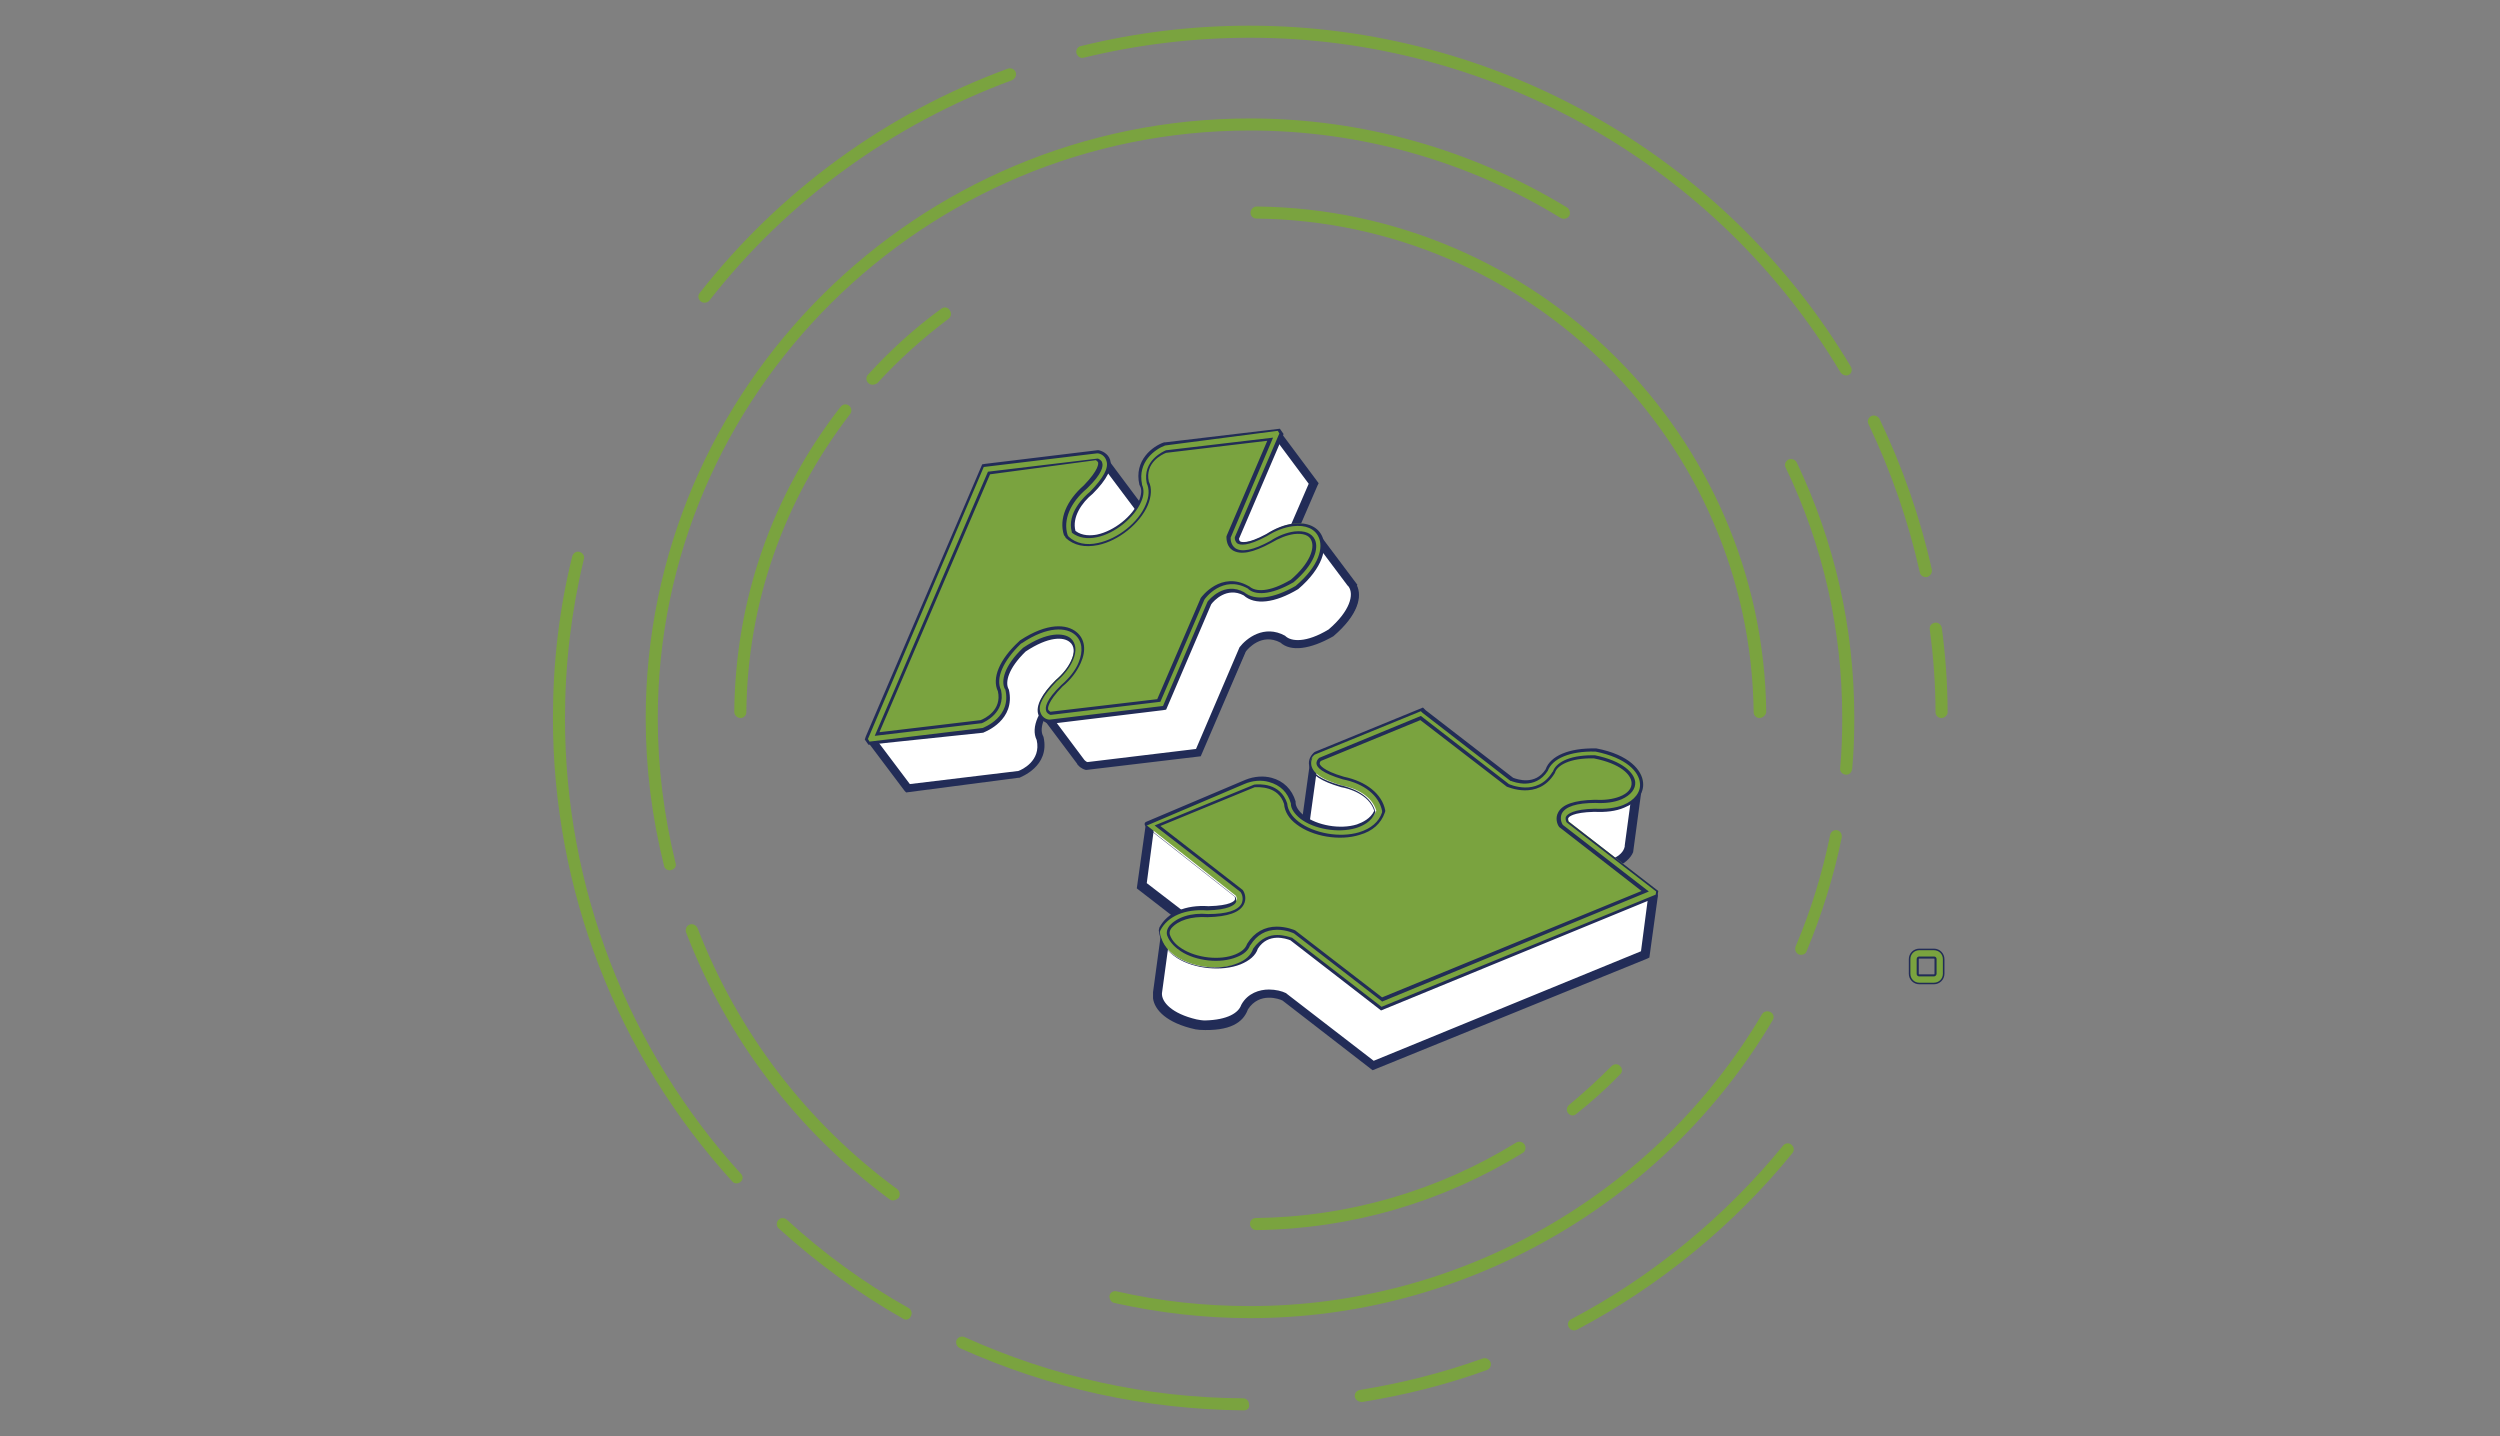 <?xml version="1.0" encoding="utf-8"?>
<!-- Generator: Adobe Illustrator 25.2.0, SVG Export Plug-In . SVG Version: 6.00 Build 0)  -->
<svg version="1.1" xmlns="http://www.w3.org/2000/svg" xmlns:xlink="http://www.w3.org/1999/xlink" x="0px" y="0px"
	 viewBox="0 0 477 274" style="enable-background:new 0 0 477 274;" xml:space="preserve">
<rect x="0" y="0" width="477" height="274" fill="#808080" stroke="none"/>
<style type="text/css">
	.st0{clip-path:url(#SVGID_15_);}
	.st1{clip-path:url(#SVGID_23_);}
	.st2{clip-path:url(#SVGID_29_);}
	.st3{clip-path:url(#SVGID_33_);}
	.st4{fill:#FFFFFF;}
	.st5{clip-path:url(#SVGID_39_);}
	.st6{clip-path:url(#SVGID_52_);}
	.st7{clip-path:url(#SVGID_64_);}
	.st8{clip-path:url(#SVGID_72_);}
	.st9{fill:#FEFEFE;}
	.st10{opacity:0.5;}
	.st11{fill:#BCC5DF;}
	.st12{fill:#FFFFFF;stroke:#222C57;stroke-width:0.598;}
	.st13{enable-background:new    ;}
	.st14{fill:#7AA33F;stroke:#222C57;stroke-width:0.598;}
	.st15{opacity:0.4;}
	.st16{fill:#CDDCFB;}
	.st17{fill:#7AA33F;stroke:#222C57;stroke-width:0.1;}
	.st18{opacity:0.5;fill:#BCC5DF;}
	.st19{clip-path:url(#SVGID_78_);enable-background:new    ;}
	.st20{clip-path:url(#SVGID_80_);enable-background:new    ;}
	.st21{clip-path:url(#SVGID_82_);enable-background:new    ;}
	.st22{clip-path:url(#SVGID_84_);}
	.st23{clip-path:url(#SVGID_86_);enable-background:new    ;}
	.st24{clip-path:url(#SVGID_88_);enable-background:new    ;}
	.st25{clip-path:url(#SVGID_90_);enable-background:new    ;}
	.st26{clip-path:url(#SVGID_92_);}
	.st27{fill:#FFFFFF;stroke:#222C57;stroke-width:0.5;}
	.st28{clip-path:url(#SVGID_94_);enable-background:new    ;}
	.st29{clip-path:url(#SVGID_96_);enable-background:new    ;}
	.st30{clip-path:url(#SVGID_98_);}
	.st31{fill:#7AA33F;stroke:#222C57;stroke-width:0.5;}
	.st32{clip-path:url(#SVGID_100_);}
	.st33{clip-path:url(#SVGID_102_);}
	.st34{clip-path:url(#SVGID_104_);enable-background:new    ;}
	.st35{clip-path:url(#SVGID_106_);enable-background:new    ;}
	.st36{clip-path:url(#SVGID_108_);}
	.st37{clip-path:url(#SVGID_109_);}
	.st38{fill:#222C57;}
	.st39{clip-path:url(#SVGID_110_);}
	.st40{clip-path:url(#SVGID_111_);}
	.st41{clip-path:url(#SVGID_112_);}
	.st42{opacity:0.5;fill:#7AA33F;stroke:#222C57;stroke-width:0.1;}
	.st43{fill:#FFFFFF;stroke:#222C57;stroke-width:0.886;}
	.st44{opacity:0.2;}
	.st45{fill:#7AA33F;stroke:#222C57;stroke-width:0.886;}
	.st46{clip-path:url(#SVGID_113_);enable-background:new    ;}
	.st47{clip-path:url(#SVGID_114_);enable-background:new    ;}
	.st48{clip-path:url(#SVGID_115_);enable-background:new    ;}
	.st49{clip-path:url(#SVGID_116_);enable-background:new    ;}
	.st50{clip-path:url(#SVGID_117_);enable-background:new    ;}
	.st51{fill:#251B29;}
	.st52{opacity:0.8;fill:#BCC5DF;}
	.st53{clip-path:url(#SVGID_118_);}
	.st54{clip-path:url(#SVGID_119_);}
	.st55{fill:none;stroke:#7AA33F;stroke-width:0.7;stroke-linecap:round;stroke-dasharray:2;}
	.st56{opacity:0.191;fill:#FFFFFF;stroke:#222C57;stroke-width:0.356;}
	.st57{opacity:0.255;fill:#FFFFFF;stroke:#222C57;stroke-width:0.356;}
	.st58{opacity:0.32;fill:#FFFFFF;stroke:#222C57;stroke-width:0.356;}
	.st59{opacity:0.385;fill:#FFFFFF;stroke:#222C57;stroke-width:0.356;}
	.st60{opacity:0.45;fill:#FFFFFF;stroke:#222C57;stroke-width:0.356;}
	.st61{opacity:0.515;fill:#FFFFFF;stroke:#222C57;stroke-width:0.356;}
	.st62{opacity:0.58;fill:#FFFFFF;stroke:#222C57;stroke-width:0.356;}
	.st63{opacity:0.645;fill:#FFFFFF;stroke:#222C57;stroke-width:0.356;}
	.st64{opacity:0.71;fill:#FFFFFF;stroke:#222C57;stroke-width:0.356;}
	.st65{opacity:0.775;fill:#FFFFFF;stroke:#222C57;stroke-width:0.356;}
	.st66{opacity:0.84;fill:#FFFFFF;stroke:#222C57;stroke-width:0.356;}
	.st67{opacity:0.905;fill:#FFFFFF;stroke:#222C57;stroke-width:0.356;}
	.st68{fill:#FFFFFF;stroke:#222C57;stroke-width:0.356;}
	.st69{opacity:0;fill:#AFB6E5;}
	.st70{opacity:2.380952e-02;fill:#AFB6E5;}
	.st71{opacity:4.761905e-02;fill:#AFB6E5;}
	.st72{opacity:7.142857e-02;fill:#AFB6E5;}
	.st73{opacity:9.523810e-02;fill:#AFB6E5;}
	.st74{opacity:0.119;fill:#AFB6E5;}
	.st75{opacity:0.143;fill:#AFB6E5;}
	.st76{opacity:0.167;fill:#AFB6E5;}
	.st77{opacity:0.191;fill:#AFB6E5;}
	.st78{opacity:0.214;fill:#AFB6E5;}
	.st79{opacity:0.238;fill:#AFB6E5;}
	.st80{opacity:0.262;fill:#AFB6E5;}
	.st81{opacity:0.286;fill:#AFB6E5;}
	.st82{opacity:0.309;fill:#AFB6E5;}
	.st83{opacity:0.333;fill:#AFB6E5;}
	.st84{opacity:0.357;fill:#AFB6E5;}
	.st85{opacity:0.381;fill:#AFB6E5;}
	.st86{opacity:0.405;fill:#AFB6E5;}
	.st87{opacity:0.429;fill:#AFB6E5;}
	.st88{opacity:0.452;fill:#AFB6E5;}
	.st89{opacity:0.476;fill:#AFB6E5;}
	.st90{opacity:0.5;fill:#AFB6E5;}
	.st91{opacity:0.5;fill:#7AA33F;}
	.st92{fill:#7AA33F;stroke:#222C57;stroke-width:0.356;}
	.st93{fill:url(#SVGID_120_);}
	.st94{fill:url(#SVGID_121_);}
	.st95{fill:url(#SVGID_122_);}
	.st96{fill:#E5E9FF;}
	.st97{fill:#7AA33F;stroke:#222C57;stroke-width:0.2;}
	.st98{fill:url(#SVGID_123_);}
	.st99{fill:url(#SVGID_124_);}
	.st100{fill:url(#SVGID_125_);}
	.st101{fill:url(#SVGID_126_);}
	.st102{fill:url(#SVGID_127_);}
	.st103{opacity:0.9;}
	.st104{fill:url(#SVGID_128_);}
	.st105{clip-path:url(#SVGID_129_);enable-background:new    ;}
	.st106{clip-path:url(#SVGID_130_);enable-background:new    ;}
	.st107{clip-path:url(#SVGID_131_);enable-background:new    ;}
	.st108{clip-path:url(#SVGID_132_);enable-background:new    ;}
	.st109{clip-path:url(#SVGID_133_);enable-background:new    ;}
	.st110{clip-path:url(#SVGID_134_);}
	.st111{clip-path:url(#SVGID_135_);}
	.st112{fill-rule:evenodd;clip-rule:evenodd;fill:#78A22F;}
	.st113{fill:#78A22F;}
	.st114{fill:#FFFFFF;stroke:#222C57;stroke-width:0.4;}
	.st115{clip-path:url(#SVGID_136_);enable-background:new    ;}
	.st116{clip-path:url(#SVGID_137_);enable-background:new    ;}
	.st117{fill:#779F40;}
	.st118{clip-path:url(#SVGID_138_);enable-background:new    ;}
	.st119{clip-path:url(#SVGID_139_);enable-background:new    ;}
	.st120{clip-path:url(#SVGID_140_);enable-background:new    ;}
	.st121{fill:#3F838E;}
	.st122{fill:#36717A;}
	.st123{fill:#31ABE2;}
	.st124{fill:#1C91BA;}
	.st125{fill:#175A72;}
	.st126{fill:#5CE0D6;}
	.st127{fill:#193A42;}
	.st128{fill:#1E4551;}
	.st129{fill:#285A69;}
	.st130{fill:#1B3E49;}
	.st131{fill:#132B32;}
	.st132{fill:#EFEFEF;}
	.st133{fill:#0B5A51;}
	.st134{fill:#0F8175;}
	.st135{fill:#B8B8B8;}
	.st136{fill:#2BBAA6;}
	.st137{fill:#14A797;}
	.st138{fill:#CECECE;}
	.st139{fill:#B6B9BA;}
	.st140{fill:#7F8181;}
	.st141{fill:#ECF0F1;}
	.st142{fill:#CBCFD0;}
	.st143{fill:#7F8182;}
	.st144{fill:#808080;}
	.st145{fill:#0F8174;}
	.st146{fill:#25A08F;}
	.st147{fill:#119082;}
	.st148{fill:#F4F4F4;}
	.st149{fill:#2684AE;}
	.st150{fill:#1A5C79;}
	.st151{fill:#2A93C3;}
	.st152{fill:#866F23;}
	.st153{fill:#D4B238;}
	.st154{fill:#897224;}
	.st155{fill:#F3CB40;}
	.st156{fill:#A78C2C;}
	.st157{fill:#EDC63E;}
	.st158{fill:#CAA936;}
	.st159{fill:#D3AF37;}
	.st160{fill:#FFD852;}
	.st161{fill:#BE9E32;}
	.st162{fill:#E8C23E;}
	.st163{fill:#AF922E;}
	.st164{fill:#F5CC41;}
	.st165{fill:#8E7626;}
	.st166{fill:#9A8029;}
	.st167{fill:#DFBA3A;}
	.st168{fill:#DFBC48;}
	.st169{fill:#F1CB47;}
	.st170{fill:#C3A233;}
	.st171{fill:#EBC43D;}
	.st172{clip-path:url(#SVGID_142_);enable-background:new    ;}
	.st173{fill:#3D7784;}
	.st174{clip-path:url(#SVGID_144_);enable-background:new    ;}
	.st175{clip-path:url(#SVGID_146_);enable-background:new    ;}
	.st176{fill:#539DA5;}
	.st177{fill:#23505E;}
	.st178{fill:#2684AF;}
	.st179{fill:#757575;}
	.st180{fill:#F2F2F2;}
	.st181{fill:#C45651;}
	.st182{fill:#EF8378;}
	.st183{fill:#42A056;}
	.st184{fill:#6AD385;}
	.st185{fill:#B58C18;}
	.st186{fill:#FFCE33;}
	.st187{fill:#485864;}
	.st188{fill:#2D373E;}
	.st189{fill:#20272B;}
	.st190{fill:#326E7C;}
	.st191{opacity:0.28;fill:#F4F4F4;}
	.st192{fill:#BFBFBF;}
	.st193{fill:#495E66;}
	.st194{fill:#1F405E;}
	.st195{fill:#295584;}
	.st196{fill:#E2E2E2;}
	.st197{fill:#C6C6C6;}
	.st198{fill:#3F567F;}
	.st199{fill:#5E83A8;}
	.st200{fill:#526FA4;}
	.st201{fill:#6B92B2;}
	.st202{fill:#1E3351;}
	.st203{fill:#17283F;}
	.st204{fill:#85C450;}
	.st205{fill:#0F1A29;}
	.st206{fill:#436228;}
	.st207{fill:#67983E;}
	.st208{fill:#6BAD2B;}
	.st209{fill:#86D447;}
	.st210{fill:#474550;}
	.st211{fill:#FFFFFF;stroke:#222C57;stroke-width:0.5;}
	.st212{fill:#4B7FAA;}
	.st213{fill:#7DB8EA;}
	.st214{fill:#5F8DCE;}
	.st215{fill:#487AB5;}
	.st216{fill:#142236;}
	.st217{fill:#014079;}
	.st218{fill:#ABAAA9;}
	.st219{fill:#4F1010;}
	.st220{fill:#7E1919;}
	.st221{fill:#71200D;}
	.st222{fill:#CE5A46;}
	.st223{fill:#B63415;}
	.st224{fill:#AA2D2D;}
	.st225{fill:#EA9F32;}
	.st226{fill:#4F0E0E;}
	.st227{fill:#47608D;}
	.st228{fill:#403E48;}
	.st229{fill:#75143A;}
	.st230{fill:#F24749;}
	.st231{fill:#CEBD20;}
	.st232{fill:#E3D637;}
	.st233{fill:#2AA243;}
	.st234{fill:#35B54A;}
	.st235{fill:#BDCAD6;}
	.st236{fill:#E4EAEF;}
	.st237{fill:#FFFFFF;stroke:#222C57;stroke-width:0.25;}
	.st238{fill:#7AA33F;stroke:#222C57;stroke-width:0.25;}
	.st239{fill:#7AA33F;}
	.st240{fill:#7AA33F;stroke:#222C57;stroke-width:0.5;}
	.st241{fill:#D92929;stroke:#222C57;stroke-width:0.5;stroke-miterlimit:10;}
	.st242{fill:#FFFFFF;stroke:#222C57;stroke-width:0.173;}
	.st243{fill:#7AA33F;stroke:#222C57;stroke-width:0.173;}
	.st244{clip-path:url(#SVGID_148_);fill:#00628B;}
	.st245{clip-path:url(#SVGID_148_);fill:#3C3C3B;}
	.st246{clip-path:url(#SVGID_150_);fill:#00628B;}
	.st247{clip-path:url(#SVGID_150_);fill:#3C3C3B;}
	.st248{clip-path:url(#SVGID_152_);fill:#00628B;}
	.st249{clip-path:url(#SVGID_152_);fill:#3C3C3B;}
	.st250{fill:#E0ECF3;}
	.st251{fill:#FFFFFF;stroke:#222C57;stroke-width:0.536;}
	.st252{fill:#7AA33F;stroke:#222C57;stroke-width:0.302;}
	.st253{fill:#C7DDEA;}
	.st254{fill:#E5F2F9;}
	.st255{fill:#F4F7F9;}
	.st256{fill:#F2F5F9;}
	.st257{fill:#7AA33F;stroke:#222C57;stroke-width:0.151;}
	.st258{fill:#FFFFFF;stroke:#222C57;stroke-width:0.151;}
	.st259{fill:none;stroke:#222C57;stroke-width:2;}
	.st260{clip-path:url(#SVGID_153_);enable-background:new    ;}
	.st261{fill:#FFFFFF;stroke:#222C57;stroke-width:0.343;}
	.st262{clip-path:url(#SVGID_154_);enable-background:new    ;}
	.st263{clip-path:url(#SVGID_155_);enable-background:new    ;}
	.st264{clip-path:url(#SVGID_156_);enable-background:new    ;}
	.st265{clip-path:url(#SVGID_157_);enable-background:new    ;}
	.st266{fill:#8D97D6;}
	.st267{fill:#AFB6E5;}
	.st268{fill:#2BE9A3;}
	.st269{fill:#FF4572;}
	.st270{clip-path:url(#SVGID_165_);fill:#AFB6E5;}
	.st271{clip-path:url(#SVGID_167_);fill:#AFB6E5;}
	.st272{fill:#7AA33F;stroke:#222C57;stroke-width:0.248;}
	.st273{clip-path:url(#SVGID_169_);fill:#AFB6E5;}
	.st274{fill:#DE2164;}
	.st275{fill:#7AA33F;stroke:#222C57;stroke-width:0.303;}
	.st276{fill:#FFFFFF;stroke:#222C57;stroke-width:0.391;}
	.st277{fill:#7AA33F;stroke:#222C57;stroke-width:0.391;}
	.st278{fill:#464F70;}
	.st279{fill:#7AA33F;stroke:#222C57;stroke-width:0.498;}
	.st280{fill:#FFFFFF;stroke:#222C57;stroke-width:0.357;}
	.st281{opacity:0.85;fill:url(#SVGID_170_);}
	.st282{fill:#FFFFFF;stroke:#222C57;}
	.st283{opacity:0.2;stroke:#222C57;stroke-width:0.5;}
	.st284{fill:#263158;}
	.st285{fill:#F9F9FA;}
	.st286{fill:#253058;}
	.st287{fill:#F9FAFA;}
	.st288{fill:#253158;}
	.st289{fill:#F9FAFB;}
	.st290{fill:#FFFFFF;stroke:#222C57;stroke-width:0.698;}
	.st291{fill:#7AA33F;stroke:#222C57;stroke-width:0.698;}
	.st292{opacity:0.2;stroke:#222C57;stroke-width:0.698;}
	.st293{fill:#FCFCFC;}
	.st294{fill:#283459;}
</style>
<g id="Слой_1">
</g>
<g id="Слой_2">
	<g>
		<g id="XMLID_5875_">
			<g id="XMLID_5885_">
				<g id="XMLID_5891_">
					<g id="XMLID_7349_">
						<g>
							<path id="XMLID_13_" class="st4" d="M304.4,165.5c1.3-0.1,2.5-0.3,3.5-0.7c1.7-0.7,2.6-1.8,2.9-2.9l0,0l0-0.1
								c0-0.1,0-0.1,0-0.2l1.6-11.8c0,0,0,0,0,0l-8.1-1.1c0,0,0,0,0,0l-12.1,5.1c0,0,0,0,0,0c-0.2,0-26-6.7-26.5-7
								c-0.5-0.3-10.8-0.8-10.8-0.8h0l-4.1-0.6c0,0,0,0,0,0l-1.9,13.6c0,0,0,0,0,0l-6.8-0.8c0,0,0,0,0,0l-1.6-5c0,0,0,0,0,0
								l-14.9,4.6c0,0,0,0,0,0l-6.1-0.4c0,0,0,0,0,0l-1.6,11.7c0,0,0,0,0,0l11.1,8.6l-3.8,0.8c0,0,0,0,0,0l-2.7-0.8l-1.6,11.7
								c0,0.1,0,0.1,0,0.2l0,0.1l0,0c-0.2,2.3,2.3,4.9,8.1,6l0,0c5,0.1,7.8-1.4,8.5-3.4c2.7-4.4,7.7-2.1,7.7-2c0,0,0,0,0,0
								l16.9,13.1c0,0,0,0,0,0l51.8-21.2c0,0,0,0,0,0l1.6-11.7c0,0,0,0,0,0L304.4,165.5z"/>
							<path class="st38" d="M262,203.6l-0.1-0.1l-16.9-13.1c-0.1-0.1-4.8-2.2-7.3,2c-0.7,2.3-4,3.6-8.7,3.6c-6.1-1.2-8.3-3.9-8.4-6
								l0,0l0-0.4c0-0.1,0-0.1,0-0.2l1.6-12l3,0.9l3.1-0.7l-10.8-8.3l0-0.2l1.6-11.9h0.3l6,0.4l15.1-4.7l0.1,0.3l1.5,4.8l6.4,0.8
								l1.9-13.5l0.2-0.2l0.1,0l4.1,0.6c0.1,0,10.3,0.5,10.9,0.9c0.6,0.3,17.5,4.7,26.3,7l12.1-5.1l0.1,0l8.3,1.1l0.2,0.2l0,0.1
								l-1.7,12.3l0,0c-0.3,1.2-1.4,2.2-3,2.9c-0.7,0.3-1.6,0.5-2.5,0.6l10.2,4.5l0,0.2l-1.6,11.8l-0.1,0.1L262,203.6z M242.1,189.3
								c1.7,0,3.1,0.6,3.1,0.6l0.1,0.1l16.8,13l51.5-21.1l1.5-11.3l-10.8-4.8l0.1-0.5c1.3-0.1,2.4-0.3,3.4-0.7
								c1.5-0.6,2.5-1.6,2.7-2.7l0-0.2l1.6-11.6l-7.8-1.1l-12.1,5.1l-0.1,0c-6.1-1.6-26-6.8-26.6-7.1c-0.5-0.2-8.1-0.7-10.6-0.8
								l-3.9-0.5l-1.9,13.5l-0.2,0.2l-0.1,0l-7-0.9l-0.1-0.2l-1.5-4.7l-14.8,4.5l-5.8-0.3l-1.5,11.3l11.5,8.9l-4.4,1l-0.1,0
								l-2.4-0.7l-1.5,11.3c0,0,0,0.1,0,0.1l0,0.1c-0.1,1.9,1.9,4.5,7.9,5.7c4.4,0,7.5-1.2,8.2-3.2
								C238.5,189.9,240.5,189.3,242.1,189.3z"/>
						</g>
					</g>
					<g id="XMLID_7350_">
						<path id="XMLID_6250_" class="st38" d="M261.9,204.2l-0.4-0.3l-16.8-13c-0.6-0.3-4.4-1.7-6.6,1.7c-0.9,2.5-3.4,4.2-9.2,3.9
							l-0.8-0.1c-5.5-1.2-7.8-3.7-8.1-5.9c0,0,0-1.1,0-1.2l1.7-12.5l3.4,1l2-0.4l-10.2-7.9l1.7-12.1l6.8-0.4l15.1-4.7l0.6,0.3
							l1.5,4.8l5.6,0.7l1.8-13c0.1-0.4,0.4-0.6,0.8-0.6l4.3,0.6c10.4,0.5,10.9,0.8,11.1,0.9c0.7,0.3,13.6,3.7,26,6.9l12.1-5.1
							l0.3,0.1l7.9,1.1c0.5,0.1,0.8,0.5,0.8,1l-1.7,12.6c-0.5,1.2-1.7,2.2-3.2,2.9c-0.3,0.1-0.7,0.3-1.1,0.4l8.1,3.6
							c0.6,0.3,1,0.9,0.9,1.6l-1.6,11.6l-0.4,0.2L261.9,204.2z M242.1,188.8c1.3,0,2.5,0.3,3.3,0.7l0.1,0.1l16.6,12.8l51-20.9
							l1.4-10.7l-13.4-6l3.2-0.2c1.2-0.1,2.3-0.3,3.3-0.7c1.4-0.6,2.2-1.4,2.4-2.4l0-0.2l1.5-11.1l-7.2-1l-12,5.1l-0.3-0.1
							c-26.1-6.8-26.6-7-26.7-7.1c-0.5-0.1-5.6-0.5-10.4-0.7l-3.5-0.5l-1.9,13.7l-8.1-1l-0.1-0.6l-1.3-4.2l-14.4,4.4l-5.4-0.3
							l-1.4,10.6l12.1,9.3l-5.6,1.2l-0.2,0l-1.9-0.5l-1.5,11c-0.1,1.7,1.9,3.9,6.6,5c0.5,0.1,1.1,0.2,1.6,0.2
							c4.4-0.1,6.4-1.5,6.9-2.9l0.1-0.2C238.1,189.5,240.3,188.8,242.1,188.8z"/>
					</g>
				</g>
				<g id="XMLID_5890_">
					<g id="XMLID_7344_">
						<g>
							<path id="XMLID_12_" class="st239" d="M304.3,143.8c-5-0.1-7.9,1.4-8.5,3.4c-2.7,4.4-7.7,2.1-7.7,2c0,0,0,0,0,0l-16.9-13.1
								c0,0,0,0,0,0l-19.8,8.1c0,0-3.2,2.6,4.7,4.9c3.5,0.7,6.6,2.6,7.2,5.6c0,0,0,0,0,0c-1.7,5-10.8,5-15.1,1.6c-1.3-1-2-2.1-2-3.2
								c-1.4-4.9-6.9-4-6.9-4c0,0,0,0,0,0l-19.8,8.1c0,0,0,0,0,0l16.9,13.1c0,0,2.4,3.4-5.8,3.5c-3.6-0.3-7,0.8-8.4,3.5c0,0,0,0,0,0
								c0.3,5.3,9,7.7,14.1,5.6c1.5-0.6,2.4-1.5,2.8-2.6c2.7-4.4,7.7-2.1,7.7-2l0,0l16.9,13.1c0,0,0,0,0,0l51.7-21.2c0,0,0,0,0,0
								l-16.9-13.1c0,0-2.4-3.4,5.8-3.5c1.8,0.1,3.7-0.1,5.2-0.7C314.5,151,313.1,145.6,304.3,143.8
								C304.3,143.8,304.3,143.8,304.3,143.8z"/>
							<path class="st38" d="M263.6,191.9l-0.1-0.1l-16.9-13.1c-0.1-0.1-4.8-2.1-7.3,2c-0.4,1.1-1.4,2-2.9,2.7
								c-3.3,1.4-8.2,0.9-11.4-1.2c-1.9-1.2-3-2.9-3.1-4.7l0-0.1l0.1-0.1c1.3-2.6,4.5-3.9,8.7-3.6c4.1-0.1,5.4-0.9,5.7-1.6
								c0.3-0.6,0-1.3-0.1-1.4l-17-13.1l0-0.3l0.2-0.1L239,149c0.3-0.1,5.8-0.9,7.3,4.2c0.1,1.1,0.7,2.1,1.9,3.1
								c2.7,2.1,7.4,2.9,10.8,1.8c1.4-0.4,3.2-1.3,3.8-3.3c-0.6-2.6-3.2-4.6-6.9-5.3c-3.4-1-5.3-2.2-5.5-3.5
								c-0.2-1.1,0.7-1.9,0.7-1.9l0.1,0l20-8.2l0.2,0.1l16.9,13.1c0.1,0.1,4.8,2.1,7.3-2c0.8-2.3,4.1-3.6,8.8-3.6h0h0l0,0
								c5.9,1.2,8.2,3.8,8.4,5.8c0.2,1.7-1,3.2-3.1,4c-1.5,0.6-3.3,0.9-5.3,0.7c-4.1,0.1-5.4,0.9-5.7,1.6c-0.3,0.6,0,1.3,0.1,1.4
								l17,13.1l0,0.3l-0.2,0.1L263.6,191.9z M243.7,177.6c1.7,0,3,0.6,3.1,0.6l16.9,13l51.2-21l-16.6-12.9c0,0-0.7-1-0.2-2
								c0.6-1.2,2.7-1.9,6.2-1.9c1.9,0.1,3.6-0.1,5.1-0.7c1.9-0.8,2.9-2,2.8-3.5c-0.2-1.8-2.3-4.2-7.8-5.3c-4.4-0.1-7.6,1.2-8.3,3.2
								c-2.9,4.6-8.1,2.2-8.1,2.2l-16.8-13l-19.6,8c-0.1,0.1-0.6,0.6-0.5,1.3c0.2,0.8,1.2,2,5.1,3.1c4,0.8,6.8,3,7.4,5.9l0,0l0,0.1
								c-0.6,1.8-2,3-4.2,3.7c-3.6,1.1-8.5,0.3-11.3-1.9c-1.3-1-2.1-2.2-2.1-3.4c-1.3-4.4-6.1-3.8-6.5-3.8l-19.3,7.9l16.6,12.9
								c0,0,0.7,1,0.2,2c-0.6,1.2-2.7,1.9-6.2,1.9c-3.8-0.3-6.9,1-8.1,3.3c0.2,2.1,1.6,3.4,2.8,4.2c3,1.9,7.7,2.4,10.9,1.1
								c1.4-0.6,2.3-1.4,2.6-2.4C240.1,178.2,242,177.6,243.7,177.6z M304.3,144.1L304.3,144.1C304.3,144.1,304.3,144.1,304.3,144.1
								L304.3,144.1z"/>
						</g>
					</g>
					<g id="XMLID_7346_">
						<g>
							<path id="XMLID_9_" class="st239" d="M263.5,192.5l-0.4-0.3l-16.8-13c-0.6-0.2-4.4-1.7-6.6,1.7c-0.4,1.2-1.6,2.3-3.2,2.9
								c-3.5,1.4-8.6,0.9-11.9-1.2c-2.1-1.3-3.2-3.1-3.3-5.1l0.1-0.4c1.4-2.8,4.8-4.3,9.2-3.9c4.1-0.1,5.1-1,5.3-1.4
								c0.2-0.3,0-0.7-0.1-0.9l-17.1-13.5c-0.1-0.1-0.1-0.3,0.1-0.4l18.9-8c1.5-0.6,3.2-0.8,4.9-0.4c1.7,0.5,3.6,1.6,4.4,4.4l0,0.2
								c0,0.9,0.6,1.8,1.7,2.6c2.6,2,7.1,2.7,10.4,1.7c1.2-0.4,2.8-1.2,3.5-2.8c-0.8-2.8-3.8-4.3-6.5-4.8c-3.7-1.1-5.6-2.3-5.9-3.9
								c-0.2-1.1,0.5-2,0.9-2.4l0.2-0.1l20.3-8.3l0.4,0.4l16.8,13c0.6,0.3,4.4,1.7,6.6-1.7c0.9-2.5,4.4-4,9.3-3.9l0.1,0
								c6.1,1.2,8.5,4,8.7,6.2c0.2,1.9-1.1,3.6-3.4,4.5c-1.6,0.6-3.5,0.9-5.5,0.8c-4.1,0.1-5.1,1-5.3,1.4c-0.2,0.3,0,0.7,0.1,0.9
								l17.1,13.3L316,171l-0.4,0.2L263.5,192.5z M243.6,177.1c1.9,0,3.3,0.7,3.4,0.7l16.7,12.9l50.1-20.5l-16-12.4
								c-0.3-0.5-0.7-1.5-0.2-2.5c0.7-1.4,2.9-2.1,6.7-2.2c1.9,0.1,3.5-0.1,4.9-0.6c1.7-0.7,2.6-1.8,2.5-3c-0.2-1.6-2.2-3.8-7.4-4.9
								c-5-0.1-7.3,1.4-7.7,2.9l-0.1,0.2c-3.1,5-8.7,2.4-8.7,2.3L271,137l-19.3,7.9c-0.1,0.1-0.4,0.4-0.3,0.8
								c0.1,0.4,0.7,1.6,4.8,2.7c4.2,0.8,7.1,3.2,7.7,6.2l0,0.1l0,0.3c-0.6,1.9-2.2,3.3-4.6,4c-3.8,1.1-8.8,0.3-11.8-2
								c-1.4-1.1-2.2-2.4-2.3-3.7c-1.2-3.8-5.2-3.5-5.9-3.4l-0.1,0l-18.4,7.5l16,12.4c0.3,0.5,0.7,1.5,0.2,2.5
								c-0.7,1.4-2.9,2.1-6.7,2.2c-2.6-0.2-5.6,0.3-7.2,2.2c-0.3,0.4-0.5,1-0.3,1.5c0.4,1.3,1.5,2.3,2.4,2.9
								c2.9,1.8,7.5,2.3,10.5,1.1c1.3-0.5,2.1-1.2,2.4-2.1l0.1-0.2C239.8,177.7,241.9,177.1,243.6,177.1z"/>
							<path class="st38" d="M263.5,192.8l-0.5-0.4l-16.8-13c-0.8-0.3-4.2-1.5-6.2,1.6c-0.4,1.3-1.6,2.3-3.3,3
								c-3.5,1.4-8.8,0.9-12.1-1.2c-2.2-1.4-3.3-3.2-3.5-5.3l0,0l0.1-0.5c1.5-2.9,5-4.4,9.4-4.1c4.2-0.1,4.9-1,5-1.2
								c0.1-0.2,0-0.4,0-0.6l-17-13.4c-0.1-0.1-0.2-0.3-0.2-0.5c0-0.2,0.1-0.3,0.3-0.4l18.9-8c1.7-0.7,3.5-0.8,5-0.4
								c2.3,0.6,3.9,2.2,4.6,4.5l0,0.2c0,0.8,0.6,1.7,1.6,2.5c2.5,1.9,6.9,2.7,10.1,1.7c1.1-0.4,2.6-1.1,3.3-2.6
								c-1-3.2-5-4.3-6.3-4.5c-3.8-1.1-5.8-2.4-6.1-4.1c-0.3-1.2,0.5-2.2,1-2.6l0.2-0.1l20.5-8.4l0.5,0.5l16.7,12.9
								c0.8,0.3,4.2,1.5,6.2-1.6c0.9-2.6,4.5-4.1,9.5-4l0.2,0c6.3,1.2,8.7,4.2,8.9,6.5c0.2,2-1.1,3.8-3.6,4.8
								c-1.6,0.7-3.6,0.9-5.7,0.8c-4.2,0.1-4.9,1-5,1.2c-0.1,0.2,0,0.4,0,0.6l17.2,13.3l-0.2,1.2l-0.6,0.2L263.5,192.8z
								 M243.7,178.4c1.3,0,2.4,0.4,2.7,0.5l0.1,0l17.1,13.2l52.3-21.4l0.1-0.6l-17.1-13.2c-0.1-0.2-0.3-0.7-0.1-1.1
								c0.3-0.5,1.4-1.4,5.5-1.5c2,0.1,3.9-0.1,5.4-0.7c2.2-0.9,3.4-2.5,3.2-4.2c-0.2-2.1-2.5-4.8-8.5-6l-0.1,0
								c-4.7-0.1-8.1,1.3-9,3.7c-2.4,3.7-6.5,2.1-7,1.9l-0.1,0l-16.8-13l-0.3-0.3l-20.3,8.3c-0.4,0.3-1,1.1-0.8,2.1
								c0.3,1.5,2.2,2.7,5.7,3.7c1.3,0.3,5.7,1.4,6.7,5l0,0.1l0,0.1c-0.7,1.8-2.4,2.6-3.7,3c-3.4,1-8,0.2-10.6-1.8
								c-1.1-0.9-1.8-1.9-1.8-2.8l0-0.1c-0.6-2.1-2-3.5-4.2-4.1c-1.4-0.4-3.1-0.3-4.7,0.4l-18.8,8l17.1,13.5
								c0.1,0.2,0.3,0.7,0.1,1.1c-0.3,0.5-1.4,1.4-5.5,1.5c-4.2-0.3-7.5,1.1-8.9,3.8l-0.1,0.3c0.1,1.9,1.2,3.6,3.2,4.8
								c3.2,2.1,8.2,2.6,11.6,1.2c1.6-0.6,2.6-1.6,3-2.8C240.6,178.9,242.3,178.4,243.7,178.4z M263.7,191.1l-0.1-0.1l-16.7-12.9
								l0,0c0,0-1.4-0.7-3.2-0.7c-2.2,0-3.9,1-5.1,2.9l-0.1,0.1c-0.3,0.9-1.2,1.7-2.5,2.2c-3.1,1.3-7.8,0.8-10.7-1.1
								c-0.9-0.6-2.1-1.6-2.6-3c-0.2-0.6,0-1.3,0.4-1.8c1.4-1.7,4.2-2.6,7.4-2.3c3.6,0,5.7-0.7,6.4-2c0.4-0.9,0.1-1.8-0.2-2.2
								l-16.4-12.7l19-7.8c0.9-0.1,5-0.4,6.3,3.6c0.1,1.3,0.9,2.5,2.2,3.5c2.9,2.2,7.8,3.1,11.5,2c2.3-0.7,3.8-2,4.4-3.8l0-0.2
								l0-0.1c-0.6-2.9-3.4-5.2-7.5-6c-4-1.2-4.9-2.3-5-2.9c-0.1-0.5,0.2-0.9,0.4-1.1l0.1-0.1l19.4-8l16.8,13l0,0
								c0,0,5.4,2.5,8.3-2.3l0.1-0.1c0.5-1.5,2.7-3.1,7.6-3.1c0.1,0,0.3,0,0.4,0c5.4,1.1,7.5,3.4,7.7,5.1c0.1,1.3-0.8,2.5-2.6,3.3
								c-1.4,0.6-3.1,0.8-5,0.7c-3.6,0-5.7,0.7-6.4,2c-0.4,0.9-0.1,1.8,0.2,2.2l16.4,12.7L263.7,191.1z M243.6,176.8
								c1.9,0,3.5,0.7,3.5,0.7l16.6,12.8l49.5-20.3l-15.7-12.2c-0.4-0.5-0.8-1.7-0.2-2.8c0.8-1.5,3-2.3,6.9-2.4
								c1.9,0.1,3.5-0.1,4.8-0.6c1.6-0.6,2.4-1.6,2.3-2.7c-0.1-1.5-2.1-3.6-7.2-4.6c-4.7-0.1-7,1.4-7.4,2.7l-0.1,0.2
								c-3.2,5.2-9,2.5-9.1,2.5L271,137.4l-19,7.8c-0.1,0.1-0.2,0.3-0.2,0.5c0,0.2,0.5,1.3,4.6,2.5c4.3,0.9,7.3,3.3,7.9,6.4l0,0.2
								l-0.1,0.3c-0.7,2-2.3,3.5-4.8,4.2c-3.8,1.2-9,0.3-12-2c-1.5-1.1-2.3-2.5-2.4-3.9c-1.1-3.5-4.9-3.2-5.6-3.2l0,0l-18,7.4
								l15.7,12.2c0.4,0.5,0.8,1.7,0.2,2.8c-0.8,1.5-3,2.3-6.9,2.4c-3.1-0.2-5.6,0.6-6.9,2.1c-0.3,0.4-0.4,0.8-0.3,1.2
								c0.4,1.3,1.5,2.2,2.3,2.7c2.8,1.8,7.3,2.3,10.2,1.1c1.2-0.5,1.9-1.1,2.2-1.9l0.1-0.2C239.3,177.9,241.3,176.8,243.6,176.8z"
								/>
						</g>
					</g>
				</g>
			</g>
			<g id="XMLID_5876_">
				<g id="XMLID_5884_">
					<g id="XMLID_7340_">
						<g>
							<path id="XMLID_8_" class="st4" d="M243.7,82.9l-26.1,14.3c0,0,0,0,0,0l-7.2-9.6c0,0,0,0,0,0l-6.5,0.8c0,0,0,0,0,0l-14.4,6.3
								c0,0,0,0,0,0L171,135.6l0,0l-2,3.2c0,0,0,0,0,0l-2.9,2.1c0,0,0,0,0,0l7.1,9.4c0,0,0,0,0,0l21.2-2.5c0,0,0,0,0,0
								c0,0,5.2-1.9,4.1-6.9c-0.5-1-0.5-2.3,0.2-3.8c0.2-0.4,0.4-0.7,0.6-1.1l7,9.4c0,0.1,0.1,0.2,0.1,0.2h0c0.4,0.5,1,0.6,1,0.6
								l21.2-2.5c0,0,0,0,0,0l8.4-19.7c0,0,0,0,0,0c0,0,3.3-4.5,7.7-2c1.5,1.4,4.8,1.4,9.1-1.2c0,0,0,0,0,0c4.5-3.8,5.4-7.4,4-9.3
								l0,0l0,0c0,0,0,0,0,0l-7.1-9.5c0,0,0,0,0,0l-5.4,2.4c0,0,0,0,0,0l5.2-12.2c0,0,0,0,0,0L243.7,82.9
								C243.7,82.9,243.7,82.9,243.7,82.9z"/>
							<path class="st38" d="M173.1,150.7l-0.1-0.1l-7.1-9.5l0-0.2l0.1-0.1l2.8-2.1l2-3.2l18.6-40.9l0.1-0.1l14.5-6.3l6.6-0.9
								l0.1,0.1l7,9.4l26.1-14.3l0.2,0.2l7.2,9.6l-0.1,0.2l-4.9,11.5l5-2.2l0.2,0.2l7.3,9.7l0,0c1.2,2,0.3,5.6-4.2,9.4l0,0l-0.1,0
								c-4.1,2.4-7.6,2.8-9.4,1.1c-4.1-2.3-7.2,1.8-7.3,1.9L229,144l-0.2,0l-21.3,2.5l0,0c0,0-0.7-0.1-1.2-0.7c0,0-0.1-0.2-0.2-0.2
								l-6.8-9c-0.1,0.2-0.2,0.5-0.3,0.7c-0.6,1.4-0.7,2.6-0.2,3.5c1.2,5.2-4,7.2-4.2,7.3l-0.1,0L173.1,150.7z M166.5,141l6.8,9.1
								l21.1-2.5c0.1-0.1,4.9-1.8,3.8-6.5c-0.5-1-0.4-2.4,0.2-4c0.2-0.4,0.4-0.8,0.6-1.1l0.2-0.4l7.3,9.7c0,0.1,0.1,0.2,0.1,0.2
								c0.3,0.3,0.7,0.5,0.8,0.5l21-2.5l8.4-19.5c0.2-0.2,3.5-4.7,8.1-2.1c1.7,1.5,5,1.1,8.8-1.1c4.5-3.8,5.2-7.2,4-8.9l-0.2-0.2
								l-6.8-9.1l-5.4,2.4l-0.3-0.3l0.1-0.2l5.2-12.1l-6.8-9.1l-26.1,14.3l-0.2-0.2l-7.1-9.4l-6.3,0.8L189.8,95l-18.5,40.7l-2.1,3.4
								L166.5,141z"/>
						</g>
					</g>
					<g id="XMLID_7341_">
						<path id="XMLID_6156_" class="st38" d="M172.9,151.2l-0.3-0.3l-7.3-9.7l0.1-0.6l3-2.3l1.9-3.1l18.6-41l0.3-0.1l14.7-6.4
							l6.8-0.9l0.3,0.3l6.8,9.1l26.3-14l0.2,0.2l7.3,9.8l-0.2,0.4l-4.5,10.4l4.2-1.9l0.4,0.5l7.5,10l-0.1,0.1c1,2.1,0.3,5.6-4.5,9.7
							c-4.4,2.5-8.1,3-10.1,1.2c-3.6-1.9-6.2,1.2-6.6,1.7l-8.6,20l-21.8,2.6l-0.1,0c-0.1,0-0.9-0.2-1.5-0.9
							c-0.1-0.1-0.2-0.2-0.2-0.3l-6.3-8.4c-0.5,1.2-0.6,2.3-0.2,3.1l0.1,0.2c1.3,5.7-4.5,7.7-4.6,7.8l-0.2,0L172.9,151.2z
							 M167.2,141.1l6.4,8.5l20.7-2.5c0.6-0.2,4.4-1.9,3.5-5.9c-0.6-1.2-0.5-2.7,0.2-4.3c0.2-0.4,0.4-0.8,0.6-1.2l0.6-1l7.7,10.3
							l0.1,0.1c0.2,0.2,0.4,0.3,0.5,0.3l20.7-2.5l8.3-19.4c1.3-1.7,4.7-4.4,8.7-2.2l0.1,0.1c1.1,1,3.9,1.3,8.2-1.3
							c4.1-3.5,4.9-6.7,3.8-8.2l-0.2-0.2l-6.6-8.8l-5.3,2.4l-0.8-0.7l0.2-0.5l5.1-11.8l-6.4-8.6l-26.1,14.3l-0.4-0.5l-6.9-9.2
							l-5.9,0.8l-14,6.1l-18.4,40.5l-2.2,3.5L167.2,141.1z"/>
					</g>
				</g>
				<g id="XMLID_5883_">
					<g id="XMLID_7313_">
						<g>
							<path id="XMLID_7_" class="st239" d="M204.2,102c-0.9-2.9,0.8-6.1,3.5-8.4c5.8-5.9,1.7-6.6,1.7-6.6l-21.2,2.5c0,0,0,0,0,0
								l-22,51.4c0,0,0,0,0,0l21.2-2.5c0,0,0,0,0,0c0,0,5.2-1.9,4.1-6.9c-0.9-1.9,0-5,3.7-8.4c0,0,0,0,0,0c7.5-4.9,12.4-2,10.2,3
								c-0.6,1.5-1.8,2.9-3.2,4.1c-5.8,5.9-1.7,6.6-1.7,6.6l21.2-2.5c0,0,0,0,0,0l8.4-19.7c0,0,0,0,0,0c0,0,3.3-4.5,7.7-2
								c1.5,1.4,4.8,1.4,9.1-1.2c0,0,0,0,0,0c6.9-5.8,5.4-11.3,0-10.6c-1.6,0.2-3.3,0.9-4.9,1.9c-7.3,3.9-6.8-0.2-6.8-0.2l8.4-19.6
								c0,0,0,0,0,0l-21.2,2.5c0,0,0,0,0,0c0,0-5.2,1.9-4.1,6.9c0.5,1,0.5,2.3-0.2,3.8C216,101.1,208.1,105.6,204.2,102
								C204.2,102,204.2,102,204.2,102z"/>
							<path class="st38" d="M166,141.3l-0.2-0.3l0.1-0.2L188,89.3l0.2,0l21.3-2.5l0,0c0,0,1.2,0.2,1.6,1.3c0.4,1.3-0.6,3.3-3.1,5.8
								c-2.9,2.5-4.2,5.5-3.5,8.1c1.5,1.4,3.5,1.3,4.9,1c3.5-0.8,7.2-3.7,8.6-6.9c0.6-1.4,0.7-2.6,0.2-3.5c-1.2-5.2,4-7.2,4.2-7.3
								l21.4-2.6l0.2,0.3L244,83l-8.4,19.6c0,0.2,0,0.9,0.6,1.3c0.7,0.4,2.2,0.6,5.8-1.4c1.6-1.1,3.4-1.7,5-1.9c2.3-0.3,4,0.5,4.7,2
								c0.8,1.9,0.1,5.3-4.4,9.1l-0.1,0c-4.1,2.4-7.6,2.8-9.4,1.1c-4-2.2-7.1,1.6-7.3,1.9l-8.5,19.8l-0.2,0l-21.3,2.5l0,0
								c0,0-1.2-0.2-1.6-1.3c-0.4-1.3,0.6-3.3,3.1-5.8c1.5-1.2,2.5-2.6,3.1-4c0.8-1.9,0.6-3.5-0.5-4.4c-1.4-1.1-4.6-1.4-9.3,1.7
								c-3.2,3-4.6,6.1-3.6,8.1c1.2,5.3-4.2,7.2-4.2,7.3L166,141.3z M188.4,89.8l-21.8,50.8l20.8-2.5c0.1-0.1,4.9-1.8,3.8-6.5
								c-1.1-2.2,0.3-5.4,3.8-8.7l0.1-0.1c4.9-3.2,8.4-3,10-1.7c1.3,1.1,1.5,3,0.6,5.1c-0.6,1.5-1.8,3-3.3,4.2
								c-2.9,2.9-3.2,4.4-2.9,5.2c0.2,0.7,0.9,0.9,1.1,0.9l21-2.5l8.3-19.5l0.1-0.1c0.3-0.4,3.6-4.5,8.1-2c1.7,1.5,5,1.1,8.8-1.2
								c4.3-3.6,4.9-6.8,4.2-8.4c-0.6-1.3-2.1-1.9-4.1-1.7c-1.5,0.2-3.2,0.8-4.7,1.9c-3.1,1.7-5.3,2.1-6.4,1.4
								c-0.9-0.6-0.8-1.8-0.8-1.9l0-0.1l8.2-19.2l-20.8,2.5c-0.1,0.1-4.9,1.8-3.8,6.5c0.5,1,0.4,2.4-0.2,4c-1.4,3.3-5.3,6.4-9,7.2
								c-2.2,0.5-4.1,0.1-5.5-1.2l-0.1,0l0-0.1c-0.9-2.8,0.5-6,3.6-8.7c2.9-2.9,3.2-4.4,2.9-5.2c-0.2-0.7-0.9-0.9-1.1-0.9
								L188.4,89.8z"/>
						</g>
					</g>
					<g id="XMLID_7337_">
						<g>
							<path id="XMLID_4_" class="st239" d="M165.8,141.8l-0.5-0.7l0.2-0.4l22.2-51.8l0.5-0.1l21.4-2.6l0.1,0
								c0.6,0.1,1.6,0.6,1.9,1.6c0.5,1.5-0.6,3.6-3.2,6.2c-2.2,1.8-4.1,4.7-3.4,7.4c1.4,1.1,3.2,1.1,4.4,0.8
								c3.3-0.7,6.9-3.6,8.2-6.6c0.5-1.2,0.6-2.3,0.2-3.1l-0.1-0.2c-1-4.5,2.5-7.1,4.6-7.8l0.2,0l21.7-2.6l0.5,0.7l-0.2,0.4
								l-8.4,19.5c0,0.2,0,0.6,0.4,0.8c0.4,0.2,1.6,0.6,5.3-1.4c1.7-1.1,3.4-1.8,5.1-2c2.5-0.3,4.4,0.6,5.2,2.3
								c0.9,2,0.2,5.7-4.6,9.7c-4.4,2.6-8.1,3-10.1,1.2c-3.6-1.9-6.2,1.2-6.6,1.7l-8.6,20l-0.5,0.1l-21.4,2.6l-0.1,0
								c-0.6-0.1-1.6-0.6-1.9-1.6c-0.5-1.5,0.6-3.6,3.2-6.2c1.4-1.2,2.5-2.5,3-3.9c0.7-1.7,0.6-3.1-0.3-3.8c-1.2-1-4.3-1.2-8.7,1.8
								c-3.5,3.4-4.1,6.1-3.4,7.5l0.1,0.2c1.3,5.6-4.3,7.7-4.6,7.8l-0.2,0L165.8,141.8z M188.7,90.2L167.4,140l19.8-2.4
								c0.6-0.2,4.4-1.9,3.5-5.9c-1.1-2.4,0.3-5.9,3.9-9.2l0.2-0.1c5.1-3.4,8.8-3,10.5-1.6c1.5,1.2,1.7,3.3,0.8,5.6
								c-0.7,1.6-1.9,3.1-3.4,4.4c-2.9,2.9-2.9,4.2-2.8,4.7c0.1,0.4,0.5,0.5,0.7,0.6l20.7-2.5l8.3-19.4c0-0.1,3.7-5,8.7-2.2l0.1,0.1
								c1.1,1,3.9,1.3,8.2-1.3c4-3.4,4.7-6.3,4-7.8c-0.5-1.1-1.8-1.6-3.6-1.4c-1.5,0.2-3,0.8-4.5,1.8c-3.4,1.8-5.6,2.3-7,1.4
								c-0.9-0.6-1.1-1.8-1-2.3l0.1-0.2l7.9-18.4l-19.8,2.4c-0.6,0.2-4.4,1.9-3.5,5.9c0.6,1.2,0.5,2.7-0.2,4.3
								c-1.5,3.4-5.5,6.6-9.3,7.5c-2.4,0.5-4.4,0.1-5.9-1.3l-0.2-0.3c-0.9-3,0.5-6.4,3.8-9.2c2.9-2.9,2.9-4.2,2.8-4.7
								c-0.1-0.4-0.5-0.5-0.7-0.6L188.7,90.2z"/>
							<path class="st38" d="M165.7,142.1l-0.7-1l0.2-0.6l22.2-51.9l0.6-0.1l21.4-2.6l0.2,0c0.6,0.1,1.8,0.6,2.2,1.8
								c0.5,1.6-0.6,3.8-3.3,6.5c-2.1,1.7-4,4.5-3.3,7.1c1.3,1,3,0.9,4.1,0.7c3.3-0.7,6.8-3.5,8-6.4c0.5-1.2,0.6-2.2,0.2-2.9
								l-0.1-0.2c-1.1-4.7,2.6-7.4,4.7-8.1l0.2,0l21.9-2.6l0.7,1l-0.2,0.6l-8.3,19.4c0,0.1,0.1,0.4,0.2,0.5c0.2,0.1,1.3,0.6,5-1.4
								c1.7-1.1,3.5-1.8,5.2-2c2.6-0.3,4.7,0.6,5.5,2.5c0.9,2.1,0.2,5.9-4.6,10c-4.5,2.7-8.3,3.1-10.4,1.2c-3.2-1.7-5.7,1-6.2,1.7
								l-8.6,20.1l-0.6,0.1l-21.4,2.6l-0.2,0c-0.6-0.1-1.8-0.6-2.2-1.8c-0.5-1.6,0.6-3.8,3.3-6.5c1.4-1.2,2.4-2.5,3-3.8
								c0.7-1.5,0.6-2.8-0.3-3.5c-1.2-1-4-1.1-8.4,1.8c-3.4,3.3-3.9,5.9-3.3,7.1l0.1,0.2c1.3,5.8-4.5,8-4.7,8.1l-0.2,0.1
								L165.7,142.1z M165.6,141l0.3,0.5l21.6-2.6c0.2-0.1,5.6-2.1,4.3-7.4l-0.1-0.1c-0.7-1.4-0.2-4.3,3.5-7.8
								c4.6-3.1,7.8-2.9,9.1-1.8c1,0.9,1.2,2.4,0.4,4.2c-0.6,1.4-1.7,2.8-3.1,4c-2.5,2.6-3.6,4.5-3.1,5.9c0.3,1,1.2,1.4,1.7,1.4
								l0.1,0l21.6-2.6l8.5-19.9c0.3-0.4,3.2-3.9,7-1.8c2,1.7,5.6,1.2,9.8-1.2c4.6-3.9,5.3-7.4,4.4-9.3c-0.7-1.6-2.5-2.4-4.9-2.1
								c-1.7,0.2-3.4,0.9-5,1.9c-3.7,2-5.1,1.7-5.6,1.4c-0.4-0.3-0.5-0.8-0.5-1l0-0.1l0-0.1l8.5-19.8l-0.3-0.5L222.3,85
								c-1.9,0.7-5.3,3.1-4.4,7.4l0,0.1c0.4,0.9,0.4,2-0.2,3.3c-1.3,3-5,6-8.4,6.7c-1.9,0.4-3.5,0.1-4.7-0.8l-0.1-0.1l0-0.1
								c-1-3.6,2.4-6.8,3.5-7.7c2.5-2.6,3.6-4.5,3.1-5.9c-0.3-1-1.2-1.4-1.7-1.4l-0.1,0l-21.6,2.6L165.6,141z M166.9,140.4L188.5,90
								l20.9-2.5l0.1,0c0.2,0.1,0.7,0.3,0.8,0.8c0.2,0.6,0.1,2-2.9,4.9c-3.2,2.7-4.6,6-3.7,8.9l0.2,0.3c1.4,1.3,3.4,1.7,5.6,1.2
								c3.8-0.8,7.7-3.9,9.1-7.3c0.7-1.6,0.7-3,0.2-4.1c-0.9-4.3,3.2-6.1,3.7-6.3l0.1,0l20.3-2.4l-8.1,19.1c0,0.5,0.1,1.4,0.9,2
								c1.2,0.8,3.4,0.4,6.7-1.4c1.5-1,3.1-1.6,4.6-1.8c1.9-0.2,3.3,0.3,3.9,1.6c0.7,1.6,0,4.6-4.1,8.1c-4.5,2.6-7.4,2.4-8.6,1.3
								l-0.1-0.1c-4.8-2.7-8.2,1.9-8.3,2.1l-8.4,19.5l-20.9,2.5l-0.1,0c-0.2-0.1-0.7-0.3-0.8-0.8c-0.2-0.6-0.1-2,2.9-4.9
								c1.5-1.3,2.7-2.8,3.3-4.3c0.9-2.2,0.7-4.1-0.7-5.3c-1.6-1.4-5.2-1.7-10.1,1.6l-0.2,0.1c-3.4,3.3-4.9,6.6-3.8,8.9
								c0.9,4.3-3.2,6.1-3.7,6.3l-0.1,0L166.9,140.4z M188.9,90.5l-21.1,49.2l19.3-2.3c0.8-0.3,4.1-1.9,3.3-5.5
								c-1.2-2.5,0.3-6.1,4-9.5l0.2-0.2c5.3-3.5,9-3.1,10.8-1.6c1.6,1.3,1.9,3.5,0.8,5.9c-0.7,1.6-1.9,3.2-3.5,4.5
								c-2.9,3-2.8,4.2-2.7,4.4c0.1,0.2,0.3,0.3,0.4,0.4l20.4-2.4l8.3-19.3c0.2-0.3,3.9-5.2,9.1-2.3l0.2,0.1c1.1,1,3.7,1.2,7.9-1.3
								c3.6-3.1,4.6-6,3.9-7.5c-0.4-1-1.6-1.4-3.3-1.2c-1.4,0.2-2.9,0.8-4.4,1.7c-3.5,1.9-5.8,2.3-7.3,1.4c-1.1-0.7-1.2-2-1.2-2.6
								l0.1-0.3l7.7-18l-19.3,2.3c-0.8,0.3-4.1,1.9-3.3,5.5c0.6,1.2,0.5,2.8-0.2,4.5c-1.5,3.5-5.6,6.8-9.5,7.6
								c-2.5,0.5-4.6,0.1-6.2-1.4l0-0.1l-0.3-0.4c-1-3.1,0.5-6.6,3.8-9.5c2.9-3,2.8-4.2,2.7-4.4c-0.1-0.2-0.3-0.3-0.4-0.4
								L188.9,90.5z"/>
						</g>
					</g>
				</g>
			</g>
		</g>
		<g id="XMLID_5872_">
			<g id="XMLID_7333_">
				<g>
					<path id="XMLID_1_" class="st239" d="M369,187.6h-2.8c-1,0-1.8-0.8-1.8-1.8V183c0-1,0.8-1.8,1.8-1.8h2.8c1,0,1.8,0.8,1.8,1.8
						v2.8C370.8,186.8,370,187.6,369,187.6z M366.2,182.7c-0.2,0-0.3,0.1-0.3,0.3v2.8c0,0.2,0.1,0.3,0.3,0.3h2.8
						c0.2,0,0.3-0.1,0.3-0.3V183c0-0.2-0.1-0.3-0.3-0.3H366.2z"/>
					<path class="st38" d="M369,187.8h-2.8c-1.1,0-2-0.9-2-2V183c0-1.1,0.9-2,2-2h2.8c1.1,0,2,0.9,2,2v2.8
						C371,186.9,370.1,187.8,369,187.8z M366.2,181.3c-0.9,0-1.7,0.7-1.7,1.7v2.8c0,0.9,0.7,1.7,1.7,1.7h2.8c0.9,0,1.7-0.7,1.7-1.7
						V183c0-0.9-0.7-1.7-1.7-1.7H366.2z M369,186.3h-2.8c-0.3,0-0.5-0.2-0.5-0.5V183c0-0.3,0.2-0.5,0.5-0.5h2.8
						c0.3,0,0.5,0.2,0.5,0.5v2.8C369.5,186,369.3,186.3,369,186.3z M366.2,182.9c-0.1,0-0.1,0.1-0.1,0.1v2.8c0,0.1,0.1,0.1,0.1,0.1
						h2.8c0.1,0,0.1-0.1,0.1-0.1V183c0-0.1-0.1-0.1-0.1-0.1H366.2z"/>
				</g>
			</g>
		</g>
		<g id="XMLID_5821_">
			<g id="XMLID_5871_">
				<g id="XMLID_7332_">
					<path id="XMLID_795_" class="st239" d="M238.5,251.5c-8.7,0-17.4-1-25.9-2.9c-0.6-0.1-1-0.8-0.9-1.4l0,0c0.1-0.6,0.8-1,1.4-0.8
						c8.3,1.9,16.8,2.8,25.4,2.8c40.1,0,77.4-21.3,97.7-55.7c0.3-0.5,1-0.7,1.6-0.4l0,0c0.6,0.3,0.8,1,0.4,1.6
						C317.5,229.7,279.4,251.5,238.5,251.5z"/>
				</g>
			</g>
			<g id="XMLID_5870_">
				<g id="XMLID_7331_">
					<path id="XMLID_793_" class="st239" d="M343.2,182.1L343.2,182.1c-0.6-0.3-0.8-0.9-0.6-1.5c2.9-6.8,5.1-14,6.6-21.3
						c0.1-0.6,0.7-1,1.3-0.9l0,0c0.6,0.1,1,0.7,0.9,1.4c-1.5,7.4-3.8,14.7-6.7,21.7C344.5,182.1,343.8,182.3,343.2,182.1z"/>
				</g>
			</g>
			<g id="XMLID_5869_">
				<g id="XMLID_7330_">
					<path id="XMLID_792_" class="st239" d="M352.1,147.8L352.1,147.8c-0.6-0.1-1.1-0.6-1-1.2c0.3-3.2,0.4-6.4,0.4-9.6
						c0-16.7-3.6-32.8-10.8-47.8c-0.3-0.6,0-1.2,0.5-1.5l0,0c0.6-0.3,1.3,0,1.6,0.5c7.3,15.3,11,31.7,11,48.8c0,3.3-0.1,6.5-0.4,9.7
						C353.3,147.4,352.8,147.9,352.1,147.8z"/>
				</g>
			</g>
			<g id="XMLID_5868_">
				<g id="XMLID_7329_">
					<path id="XMLID_790_" class="st239" d="M128.1,166c-0.6,0.2-1.3-0.2-1.4-0.8c-2.3-9.2-3.5-18.6-3.5-28.1
						c0-63.1,51.7-114.5,115.3-114.5c21.4,0,42.3,5.9,60.5,17c0.5,0.3,0.7,1.1,0.4,1.6l0,0c-0.3,0.5-1,0.7-1.6,0.4
						c-17.8-10.9-38.3-16.7-59.3-16.7c-62.3,0-113,50.3-113,112.2c0,9.3,1.2,18.6,3.4,27.6C129.1,165.2,128.8,165.8,128.1,166
						L128.1,166z"/>
				</g>
			</g>
			<g id="XMLID_5867_">
				<g id="XMLID_7328_">
					<path id="XMLID_789_" class="st239" d="M169.7,228.8c-17.6-13-31-30.6-38.8-50.9c-0.2-0.6,0.1-1.3,0.7-1.5l0,0
						c0.6-0.2,1.2,0.1,1.5,0.7c7.7,19.9,20.8,37.1,38.1,49.8c0.5,0.4,0.6,1.1,0.3,1.6l0,0C170.9,229.1,170.2,229.2,169.7,228.8z"/>
				</g>
			</g>
			<g id="XMLID_5866_">
				<g id="XMLID_7327_">
					<path id="XMLID_788_" class="st239" d="M165.7,73.1L165.7,73.1c-0.5-0.4-0.5-1.2-0.1-1.6c4.2-4.6,8.9-8.9,14-12.6
						c0.5-0.4,1.3-0.3,1.6,0.3l0,0c0.4,0.5,0.3,1.2-0.2,1.6c-4.9,3.7-9.5,7.8-13.6,12.3C166.8,73.5,166.1,73.5,165.7,73.1z"/>
				</g>
			</g>
			<g id="XMLID_5865_">
				<g id="XMLID_7326_">
					<path id="XMLID_786_" class="st239" d="M141.3,137L141.3,137c-0.6,0-1.2-0.5-1.2-1.2c0.2-21.3,7.2-41.4,20.3-58.2
						c0.4-0.5,1.1-0.6,1.6-0.2l0,0c0.5,0.4,0.6,1.1,0.2,1.6c-12.7,16.5-19.6,36.1-19.8,56.9C142.4,136.5,141.9,137,141.3,137z"/>
				</g>
			</g>
			<g id="XMLID_5864_">
				<g id="XMLID_7325_">
					<path id="XMLID_785_" class="st239" d="M238.5,233.5L238.5,233.5c0-0.6,0.5-1.1,1.1-1.1c17.6-0.2,34.8-5.2,49.7-14.4
						c0.5-0.3,1.2-0.2,1.6,0.4l0,0c0.3,0.5,0.2,1.3-0.4,1.6c-15.3,9.4-32.8,14.5-50.8,14.7C239,234.7,238.5,234.1,238.5,233.5z"/>
				</g>
			</g>
			<g id="XMLID_5863_">
				<g id="XMLID_7324_">
					<path id="XMLID_783_" class="st239" d="M299.2,212.4L299.2,212.4c-0.4-0.5-0.3-1.2,0.2-1.6c2.8-2.3,5.5-4.8,8.1-7.4
						c0.4-0.4,1.2-0.5,1.6,0l0,0c0.5,0.4,0.5,1.2,0,1.6c-2.6,2.7-5.4,5.2-8.3,7.5C300.3,213,299.6,212.9,299.2,212.4z"/>
				</g>
			</g>
			<g id="XMLID_5862_">
				<g id="XMLID_7323_">
					<path id="XMLID_782_" class="st239" d="M335.7,137L335.7,137c-0.6,0-1.1-0.5-1.1-1.1c-0.6-51.7-42.9-93.6-94.9-94.2
						c-0.6,0-1.1-0.5-1.1-1.1v0c0-0.6,0.5-1.2,1.2-1.2c53.3,0.6,96.6,43.6,97.2,96.5C336.9,136.5,336.3,137,335.7,137z"/>
				</g>
			</g>
			<g id="XMLID_5861_">
				<g id="XMLID_7322_">
					<path id="XMLID_780_" class="st239" d="M133.7,57.5L133.7,57.5c-0.5-0.4-0.6-1.1-0.2-1.6c15.3-19.5,35.6-34.3,58.8-42.8
						c0.6-0.2,1.3,0.1,1.5,0.7l0,0c0.2,0.6-0.1,1.2-0.7,1.5c-22.8,8.4-42.8,22.9-57.8,42.1C134.9,57.8,134.2,57.9,133.7,57.5z"/>
				</g>
			</g>
			<g id="XMLID_5860_">
				<g id="XMLID_7321_">
					<path id="XMLID_779_" class="st239" d="M141.3,225.5c-0.5,0.4-1.2,0.4-1.6-0.1c-22.1-24.3-34.2-55.7-34.2-88.4
						c0-10.5,1.2-20.9,3.7-30.9c0.2-0.6,0.8-1,1.4-0.8l0,0c0.6,0.2,1,0.8,0.8,1.4c-2.4,9.9-3.6,20.1-3.6,30.4
						c0,32.2,11.9,63,33.6,86.9C141.8,224.4,141.8,225.1,141.3,225.5L141.3,225.5z"/>
				</g>
			</g>
			<g id="XMLID_5828_">
				<g id="XMLID_7320_">
					<path id="XMLID_777_" class="st239" d="M172.3,251.6c-8.5-4.8-16.4-10.6-23.7-17.2c-0.5-0.4-0.5-1.2-0.1-1.6l0,0
						c0.4-0.5,1.1-0.5,1.6-0.1c7.1,6.5,14.9,12.2,23.3,16.9c0.5,0.3,0.7,1,0.4,1.5l0,0C173.6,251.7,172.9,252,172.3,251.6z"/>
				</g>
			</g>
			<g id="XMLID_5827_">
				<g id="XMLID_7319_">
					<path id="XMLID_776_" class="st239" d="M237.3,269.1c-18.9-0.2-37.1-4.2-54.2-11.9c-0.6-0.3-0.8-1-0.6-1.5l0,0
						c0.3-0.6,0.9-0.8,1.5-0.6c16.8,7.6,34.7,11.6,53.2,11.7c0.6,0,1.1,0.5,1.1,1.1v0C238.5,268.6,238,269.1,237.3,269.1z"/>
				</g>
			</g>
			<g id="XMLID_5826_">
				<g id="XMLID_7318_">
					<path id="XMLID_774_" class="st239" d="M258.5,266.5L258.5,266.5c-0.1-0.6,0.3-1.2,1-1.3c8-1.3,15.9-3.3,23.4-6
						c0.6-0.2,1.2,0.1,1.5,0.7l0,0c0.2,0.6-0.1,1.3-0.7,1.5c-7.7,2.8-15.7,4.8-23.8,6.1C259.2,267.5,258.6,267.1,258.5,266.5z"/>
				</g>
			</g>
			<g id="XMLID_5825_">
				<g id="XMLID_7317_">
					<path id="XMLID_773_" class="st239" d="M299.3,253.2L299.3,253.2c-0.3-0.6-0.1-1.2,0.5-1.5c15.4-8.1,29.4-19.6,40.4-33.1
						c0.4-0.5,1.1-0.6,1.6-0.2l0,0c0.5,0.4,0.6,1.1,0.2,1.6c-11.2,13.8-25.4,25.4-41.1,33.7C300.3,254,299.6,253.8,299.3,253.2z"/>
				</g>
			</g>
			<g id="XMLID_5824_">
				<g id="XMLID_7316_">
					<path id="XMLID_771_" class="st239" d="M370.4,137L370.4,137c-0.6,0-1.1-0.5-1.1-1.1c0-5.3-0.4-10.6-1.1-15.8
						c-0.1-0.6,0.3-1.2,1-1.3l0,0c0.6-0.1,1.2,0.4,1.3,1c0.7,5.3,1.1,10.7,1.1,16.1C371.6,136.5,371,137,370.4,137z"/>
				</g>
			</g>
			<g id="XMLID_5823_">
				<g id="XMLID_7315_">
					<path id="XMLID_770_" class="st239" d="M366.3,109.2c-2.2-9.8-5.5-19.3-9.8-28.3c-0.3-0.6,0-1.2,0.5-1.5l0,0
						c0.6-0.3,1.3,0,1.6,0.5c4.4,9.2,7.8,18.9,10,28.8c0.1,0.6-0.3,1.2-0.9,1.4l0,0C367,110.2,366.4,109.8,366.3,109.2z"/>
				</g>
			</g>
			<g id="XMLID_5822_">
				<g id="XMLID_7314_">
					<path id="XMLID_769_" class="st239" d="M352.8,71.5c-0.5,0.3-1.2,0.1-1.6-0.4C327.7,31.7,284.7,7.2,238.5,7.2
						c-10.7,0-21.4,1.3-31.7,3.8c-0.6,0.2-1.2-0.2-1.4-0.8l0,0c-0.2-0.6,0.2-1.3,0.8-1.4c10.5-2.6,21.3-3.9,32.2-3.9
						c47,0,90.8,24.9,114.7,65C353.5,70.5,353.3,71.2,352.8,71.5L352.8,71.5z"/>
				</g>
			</g>
		</g>
	</g>
</g>
</svg>
